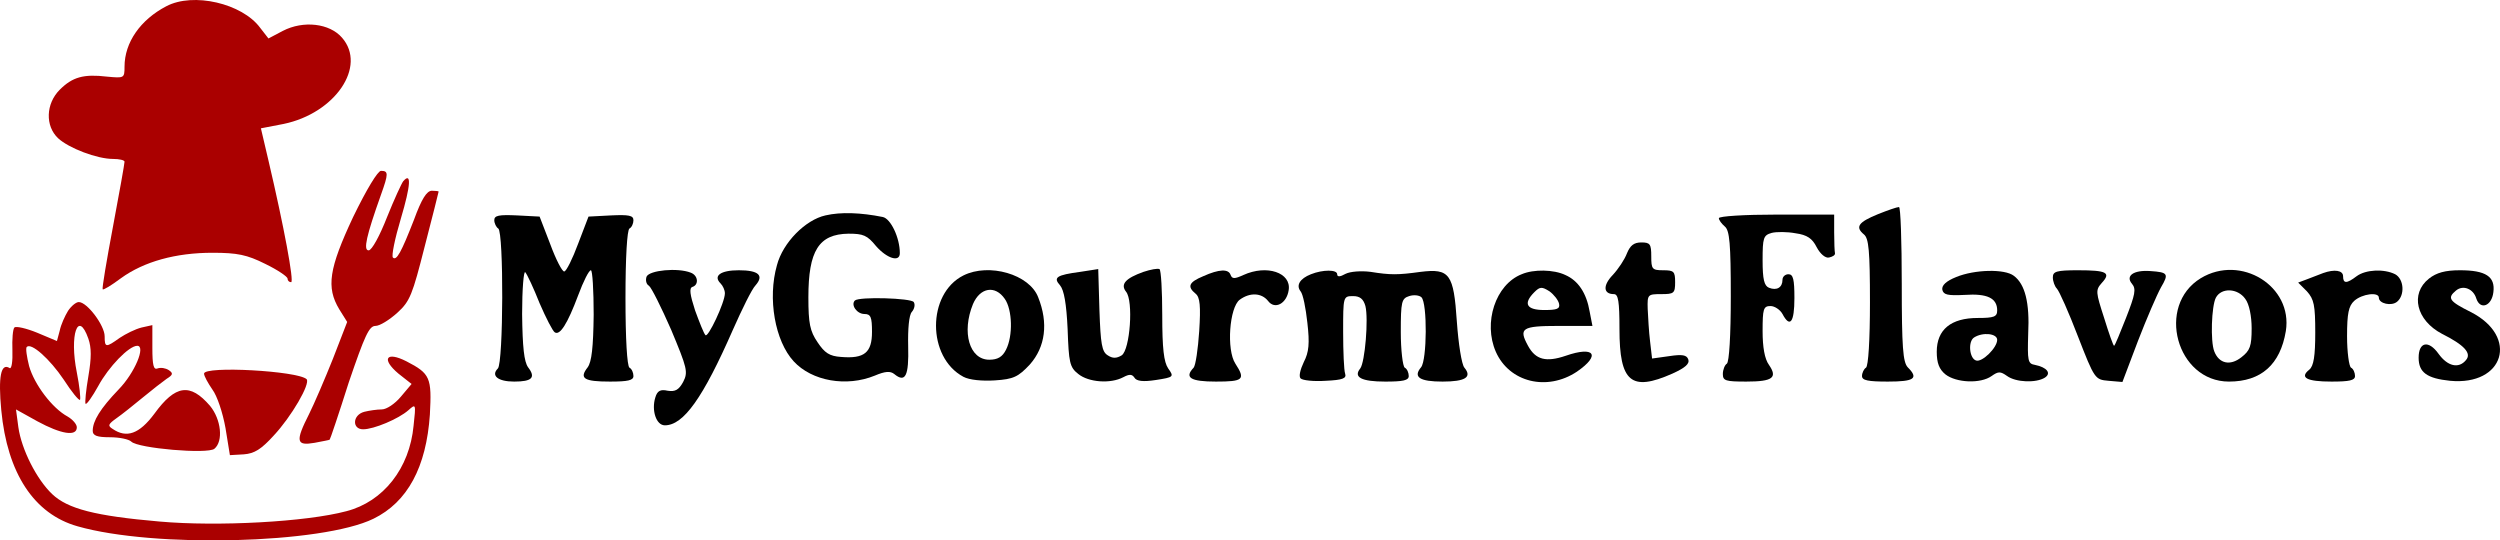 <?xml version="1.0" encoding="UTF-8" standalone="no"?>
<svg
   version="1.0"
   width="628.785pt"
   height="135.92pt"
   viewBox="0 0 628.785 135.92"
   preserveAspectRatio="xMidYMid"
   id="svg20"
   sodipodi:docname="logo.svg"
   inkscape:version="1.4 (e7c3feb1, 2024-10-09)"
   xmlns:inkscape="http://www.inkscape.org/namespaces/inkscape"
   xmlns:sodipodi="http://sodipodi.sourceforge.net/DTD/sodipodi-0.dtd"
   xmlns="http://www.w3.org/2000/svg"
   xmlns:svg="http://www.w3.org/2000/svg">
  <defs
     id="defs20" />
  <sodipodi:namedview
     id="namedview20"
     pagecolor="#ffffff"
     bordercolor="#000000"
     borderopacity="0.25"
     inkscape:showpageshadow="2"
     inkscape:pageopacity="0.0"
     inkscape:pagecheckerboard="0"
     inkscape:deskcolor="#d1d1d1"
     inkscape:document-units="pt"
     inkscape:zoom="0.34051014"
     inkscape:cx="160.05397"
     inkscape:cy="49.925092"
     inkscape:window-width="1440"
     inkscape:window-height="773"
     inkscape:window-x="0"
     inkscape:window-y="139"
     inkscape:window-maximized="1"
     inkscape:current-layer="svg20" />
  <g
     transform="matrix(0.1,0,0,-0.1,-192.68,462.974)"
     fill="#000000"
     stroke="none"
     id="g20">
    <path
       d="m 2345,4614 c -65,-34 -105,-91 -105,-152 0,-29 -1,-29 -44,-25 -59,7 -87,-1 -119,-33 -35,-35 -37,-91 -4,-122 27,-25 98,-52 138,-52 16,0 29,-3 29,-7 0,-5 -13,-78 -29,-163 -16,-85 -28,-156 -26,-158 2,-2 22,10 46,28 58,42 138,64 230,64 63,0 87,-5 133,-28 31,-15 56,-32 56,-37 0,-5 4,-9 9,-9 8,0 -18,140 -57,306 l -19,81 57,11 c 130,27 210,145 147,217 -31,36 -97,44 -149,17 l -36,-19 -21,27 c -45,61 -168,90 -236,54 z"
       id="path1"
       style="fill:#aa0000" />
    <path
       d="m 2815,4084 c -61,-130 -68,-177 -35,-232 l 20,-32 -36,-93 c -20,-50 -47,-113 -60,-139 -35,-69 -32,-80 14,-72 20,4 38,7 38,8 1,0 23,65 48,144 40,117 51,142 67,142 11,0 35,15 55,33 32,29 38,45 69,167 19,74 35,136 35,138 0,1 -8,2 -17,2 -13,0 -26,-21 -45,-73 -32,-82 -44,-104 -53,-95 -4,4 5,48 20,98 25,84 27,118 6,94 -4,-5 -23,-46 -41,-91 -18,-46 -38,-83 -46,-83 -14,0 -6,36 31,140 19,53 19,60 0,60 -8,0 -36,-46 -70,-116 z"
       id="path2"
       style="fill:#aa0000" />
    <path
       d="m 6650,4091 c -49,-20 -58,-32 -35,-51 12,-10 15,-41 15,-171 0,-94 -4,-160 -10,-164 -5,-3 -10,-13 -10,-21 0,-11 15,-14 65,-14 67,0 78,8 50,36 -12,13 -15,50 -15,210 0,107 -3,194 -7,193 -5,0 -28,-8 -53,-18 z"
       id="path3" />
    <path
       d="m 4003,4088 c -50,-11 -107,-68 -122,-125 -24,-84 -5,-191 42,-242 46,-50 133,-65 204,-36 26,11 39,12 49,4 28,-23 37,-5 35,70 -1,43 2,78 9,86 7,8 9,19 5,25 -6,10 -137,14 -148,4 -11,-11 5,-34 24,-34 16,0 19,-8 19,-45 0,-52 -19,-68 -78,-63 -29,2 -41,10 -59,37 -19,28 -23,47 -23,113 0,117 26,159 101,160 37,0 47,-4 69,-31 27,-31 60,-42 60,-18 0,39 -23,87 -43,91 -55,11 -105,13 -144,4 z"
       id="path4" />
    <path
       d="m 3170,4076 c 0,-8 5,-18 10,-21 14,-9 13,-338 -1,-352 -18,-18 0,-33 41,-33 45,0 55,10 35,36 -10,14 -14,50 -15,134 0,62 4,110 8,105 5,-6 21,-40 36,-78 16,-37 33,-70 38,-73 13,-9 32,21 59,93 13,35 27,63 32,63 4,0 7,-51 7,-112 -1,-82 -5,-118 -15,-132 -22,-28 -10,-36 56,-36 45,0 59,3 59,14 0,8 -4,18 -10,21 -6,4 -10,73 -10,175 0,102 4,171 10,175 6,3 10,13 10,21 0,12 -12,14 -56,12 l -57,-3 -26,-68 c -14,-38 -30,-70 -35,-70 -5,-1 -21,30 -35,68 l -27,70 -57,3 c -45,2 -57,0 -57,-12 z"
       id="path5" />
    <path
       d="m 6250,4081 c 0,-5 7,-14 15,-21 12,-10 15,-43 15,-176 0,-98 -4,-165 -10,-169 -5,-3 -10,-15 -10,-26 0,-17 7,-19 59,-19 67,0 79,10 57,42 -11,15 -16,45 -16,85 0,56 2,63 20,63 10,0 24,-9 30,-20 19,-36 30,-21 30,40 0,47 -3,60 -15,60 -8,0 -15,-6 -15,-14 0,-19 -14,-28 -34,-20 -12,5 -16,21 -16,69 0,57 2,63 23,69 12,3 39,3 60,-1 29,-4 42,-13 53,-35 9,-17 22,-28 31,-26 9,2 16,6 15,11 -1,4 -2,27 -2,52 v 45 h -145 c -80,0 -145,-4 -145,-9 z"
       id="path6" />
    <path
       d="m 6019,3993 c -6,-16 -22,-40 -36,-55 -25,-26 -24,-48 3,-48 11,0 14,-18 14,-88 0,-133 29,-158 133,-112 33,15 44,25 40,36 -4,11 -15,13 -48,8 l -43,-6 -5,43 c -3,24 -5,61 -6,82 -1,36 0,37 34,37 32,0 35,2 35,30 0,27 -3,30 -30,30 -28,0 -30,3 -30,35 0,31 -3,35 -25,35 -19,0 -28,-8 -36,-27 z"
       id="path7" />
    <path
       d="m 4803,3946 c -45,-16 -59,-31 -44,-50 19,-23 10,-146 -11,-160 -13,-8 -23,-8 -35,0 -15,9 -18,29 -21,114 l -3,103 -45,-7 c -60,-8 -69,-14 -51,-34 10,-12 16,-46 19,-110 3,-84 5,-96 27,-113 26,-21 81,-25 113,-8 15,8 22,8 28,-1 5,-9 22,-11 54,-6 45,7 46,8 31,29 -11,16 -15,50 -15,134 0,61 -3,114 -7,116 -5,2 -22,-1 -40,-7 z"
       id="path8" />
    <path
       d="m 3553,3934 c -3,-9 -1,-19 6,-23 6,-4 31,-54 56,-111 40,-96 43,-106 30,-131 -11,-20 -20,-25 -39,-22 -18,4 -26,0 -31,-17 -10,-32 2,-70 24,-70 47,0 96,69 171,240 23,52 48,103 57,112 22,25 8,38 -42,38 -46,0 -65,-14 -46,-33 6,-6 11,-17 11,-25 0,-23 -43,-114 -49,-105 -4,4 -15,32 -26,62 -13,40 -15,56 -7,59 17,5 15,29 -4,36 -33,13 -104,6 -111,-10 z"
       id="path9" />
    <path
       d="m 4350,3937 c -92,-46 -92,-206 0,-255 15,-8 47,-11 79,-9 47,3 59,9 88,40 39,44 47,104 21,169 -22,58 -124,87 -188,55 z m 104,-59 c 19,-27 21,-93 3,-128 -9,-18 -21,-25 -42,-25 -50,0 -70,69 -41,140 18,42 56,48 80,13 z"
       id="path10" />
    <path
       d="m 4953,3935 c -36,-15 -41,-26 -19,-44 11,-9 13,-31 9,-94 -3,-45 -9,-86 -14,-92 -24,-25 -8,-35 56,-35 69,0 75,5 49,45 -23,35 -15,142 11,161 26,19 55,17 71,-3 17,-23 47,-7 52,27 7,44 -55,65 -114,38 -22,-10 -28,-10 -32,0 -5,16 -29,15 -69,-3 z"
       id="path11" />
    <path
       d="m 5224,3940 c -28,-11 -38,-28 -26,-43 6,-7 13,-42 17,-79 6,-52 4,-74 -9,-99 -9,-19 -13,-36 -8,-41 5,-5 33,-8 63,-6 43,2 53,6 49,18 -3,8 -5,56 -5,105 0,89 0,90 25,90 17,0 26,-7 31,-25 8,-32 -1,-141 -13,-157 -18,-22 3,-33 63,-33 45,0 59,3 59,14 0,8 -4,18 -10,21 -5,3 -10,44 -10,90 0,76 2,84 21,90 12,4 26,2 31,-3 15,-15 14,-158 -1,-176 -21,-25 -3,-36 54,-36 57,0 75,11 55,35 -7,8 -15,60 -19,116 -8,120 -18,134 -91,125 -58,-8 -76,-8 -126,0 -24,3 -51,1 -63,-5 -14,-8 -21,-8 -21,-1 0,12 -36,12 -66,0 z"
       id="path12" />
    <path
       d="m 5754,3940 c -66,-26 -97,-122 -65,-195 34,-77 129,-100 204,-50 61,42 44,65 -28,40 -50,-17 -76,-10 -95,25 -24,44 -16,50 76,50 h 86 l -7,36 c -8,47 -29,78 -61,92 -29,14 -80,15 -110,2 z m 94,-74 c 3,-13 -5,-16 -37,-16 -45,0 -54,16 -25,45 14,14 19,14 38,2 11,-8 22,-22 24,-31 z"
       id="path13" />
    <path
       d="m 6847,3933 c -25,-10 -37,-21 -35,-32 3,-13 14,-15 56,-13 57,4 82,-8 82,-39 0,-16 -8,-19 -49,-19 -67,0 -103,-29 -103,-85 0,-28 6,-44 22,-57 27,-21 88,-24 116,-4 17,12 22,12 39,0 22,-16 73,-18 95,-4 17,11 5,26 -25,32 -18,3 -19,10 -17,78 4,79 -8,125 -36,146 -23,18 -99,16 -145,-3 z m 103,-158 c 0,-20 -38,-57 -53,-52 -17,5 -21,48 -5,58 22,14 58,10 58,-6 z"
       id="path14" />
    <path
       d="m 7090,3932 c 0,-10 5,-23 10,-28 6,-6 30,-60 53,-120 42,-108 43,-109 77,-112 l 35,-3 39,103 c 22,57 48,117 58,135 20,34 18,38 -27,41 -42,3 -63,-12 -46,-32 11,-13 8,-27 -15,-86 -15,-38 -28,-70 -30,-70 -2,0 -13,31 -25,70 -21,65 -22,70 -6,88 24,26 13,32 -60,32 -54,0 -63,-3 -63,-18 z"
       id="path15" />
    <path
       d="m 7462,3930 c -113,-69 -61,-260 71,-260 81,0 129,43 143,127 18,113 -113,194 -214,133 z m 112,-52 c 10,-13 16,-44 16,-74 0,-45 -4,-56 -26,-73 -28,-22 -56,-16 -68,15 -10,25 -7,114 4,135 14,26 55,24 74,-3 z"
       id="path16" />
    <path
       d="m 7770,3943 c -8,-3 -26,-10 -39,-15 l -24,-9 22,-22 c 18,-20 21,-35 21,-104 0,-59 -4,-84 -15,-93 -25,-20 -7,-30 56,-30 45,0 59,3 59,14 0,8 -4,18 -10,21 -5,3 -10,39 -10,79 0,58 4,76 18,89 20,18 62,23 62,8 0,-15 32,-22 46,-10 20,17 17,57 -5,69 -28,14 -74,12 -97,-5 -25,-19 -34,-19 -34,0 0,15 -22,18 -50,8 z"
       id="path17" />
    <path
       d="m 8036,3929 c -48,-38 -32,-105 33,-139 56,-28 75,-49 60,-66 -18,-22 -46,-16 -69,16 -25,35 -50,30 -50,-10 0,-37 21,-52 79,-58 136,-13 174,111 52,173 -54,27 -60,35 -37,54 18,15 44,4 51,-20 10,-30 39,-19 43,16 5,39 -19,55 -84,55 -37,0 -59,-6 -78,-21 z"
       id="path18" />
    <path
       d="m 2098,3848 c -8,-13 -18,-35 -21,-50 l -7,-26 -50,21 c -27,11 -53,17 -57,13 -4,-4 -6,-30 -5,-57 1,-28 -2,-48 -7,-45 -22,14 -29,-22 -21,-106 15,-158 82,-261 192,-292 192,-55 615,-44 744,19 86,42 133,130 142,262 5,93 1,103 -59,134 -51,26 -64,6 -20,-31 l 33,-26 -27,-32 c -15,-18 -36,-32 -48,-32 -12,0 -32,-3 -44,-6 -30,-8 -31,-44 -3,-44 27,0 89,26 114,48 19,17 19,16 13,-39 -10,-107 -76,-191 -169,-215 -101,-27 -324,-39 -470,-26 -162,14 -231,32 -270,69 -39,37 -77,112 -85,168 l -6,45 54,-30 c 59,-32 99,-39 99,-15 0,8 -11,20 -23,27 -39,21 -84,81 -97,127 -6,24 -9,45 -6,48 11,12 58,-30 93,-82 20,-31 38,-53 41,-51 2,3 -1,34 -8,69 -19,94 3,159 29,85 8,-23 8,-48 0,-95 -6,-35 -9,-66 -7,-69 3,-2 17,18 32,45 26,48 77,101 98,101 22,0 -6,-68 -47,-110 -46,-48 -65,-79 -65,-104 0,-12 11,-16 43,-16 24,0 48,-5 54,-11 17,-17 192,-32 209,-18 23,19 17,74 -11,108 -50,58 -87,53 -140,-20 -38,-51 -70,-62 -105,-38 -13,8 -11,12 10,27 13,9 43,33 66,52 23,19 50,40 60,47 16,10 17,14 5,22 -8,5 -20,7 -28,4 -10,-4 -13,8 -13,52 v 57 l -27,-6 c -16,-4 -40,-16 -55,-26 -35,-25 -38,-25 -38,4 0,27 -44,86 -65,86 -7,0 -19,-10 -27,-22 z"
       id="path19"
       style="fill:#aa0000" />
    <path
       d="m 2440,3690 c 0,-6 10,-24 21,-40 12,-16 26,-58 33,-97 l 11,-68 35,2 c 27,2 44,13 75,47 45,48 93,131 83,142 -22,21 -258,34 -258,14 z"
       id="path20"
       style="fill:#aa0000" />
  </g>
</svg>
